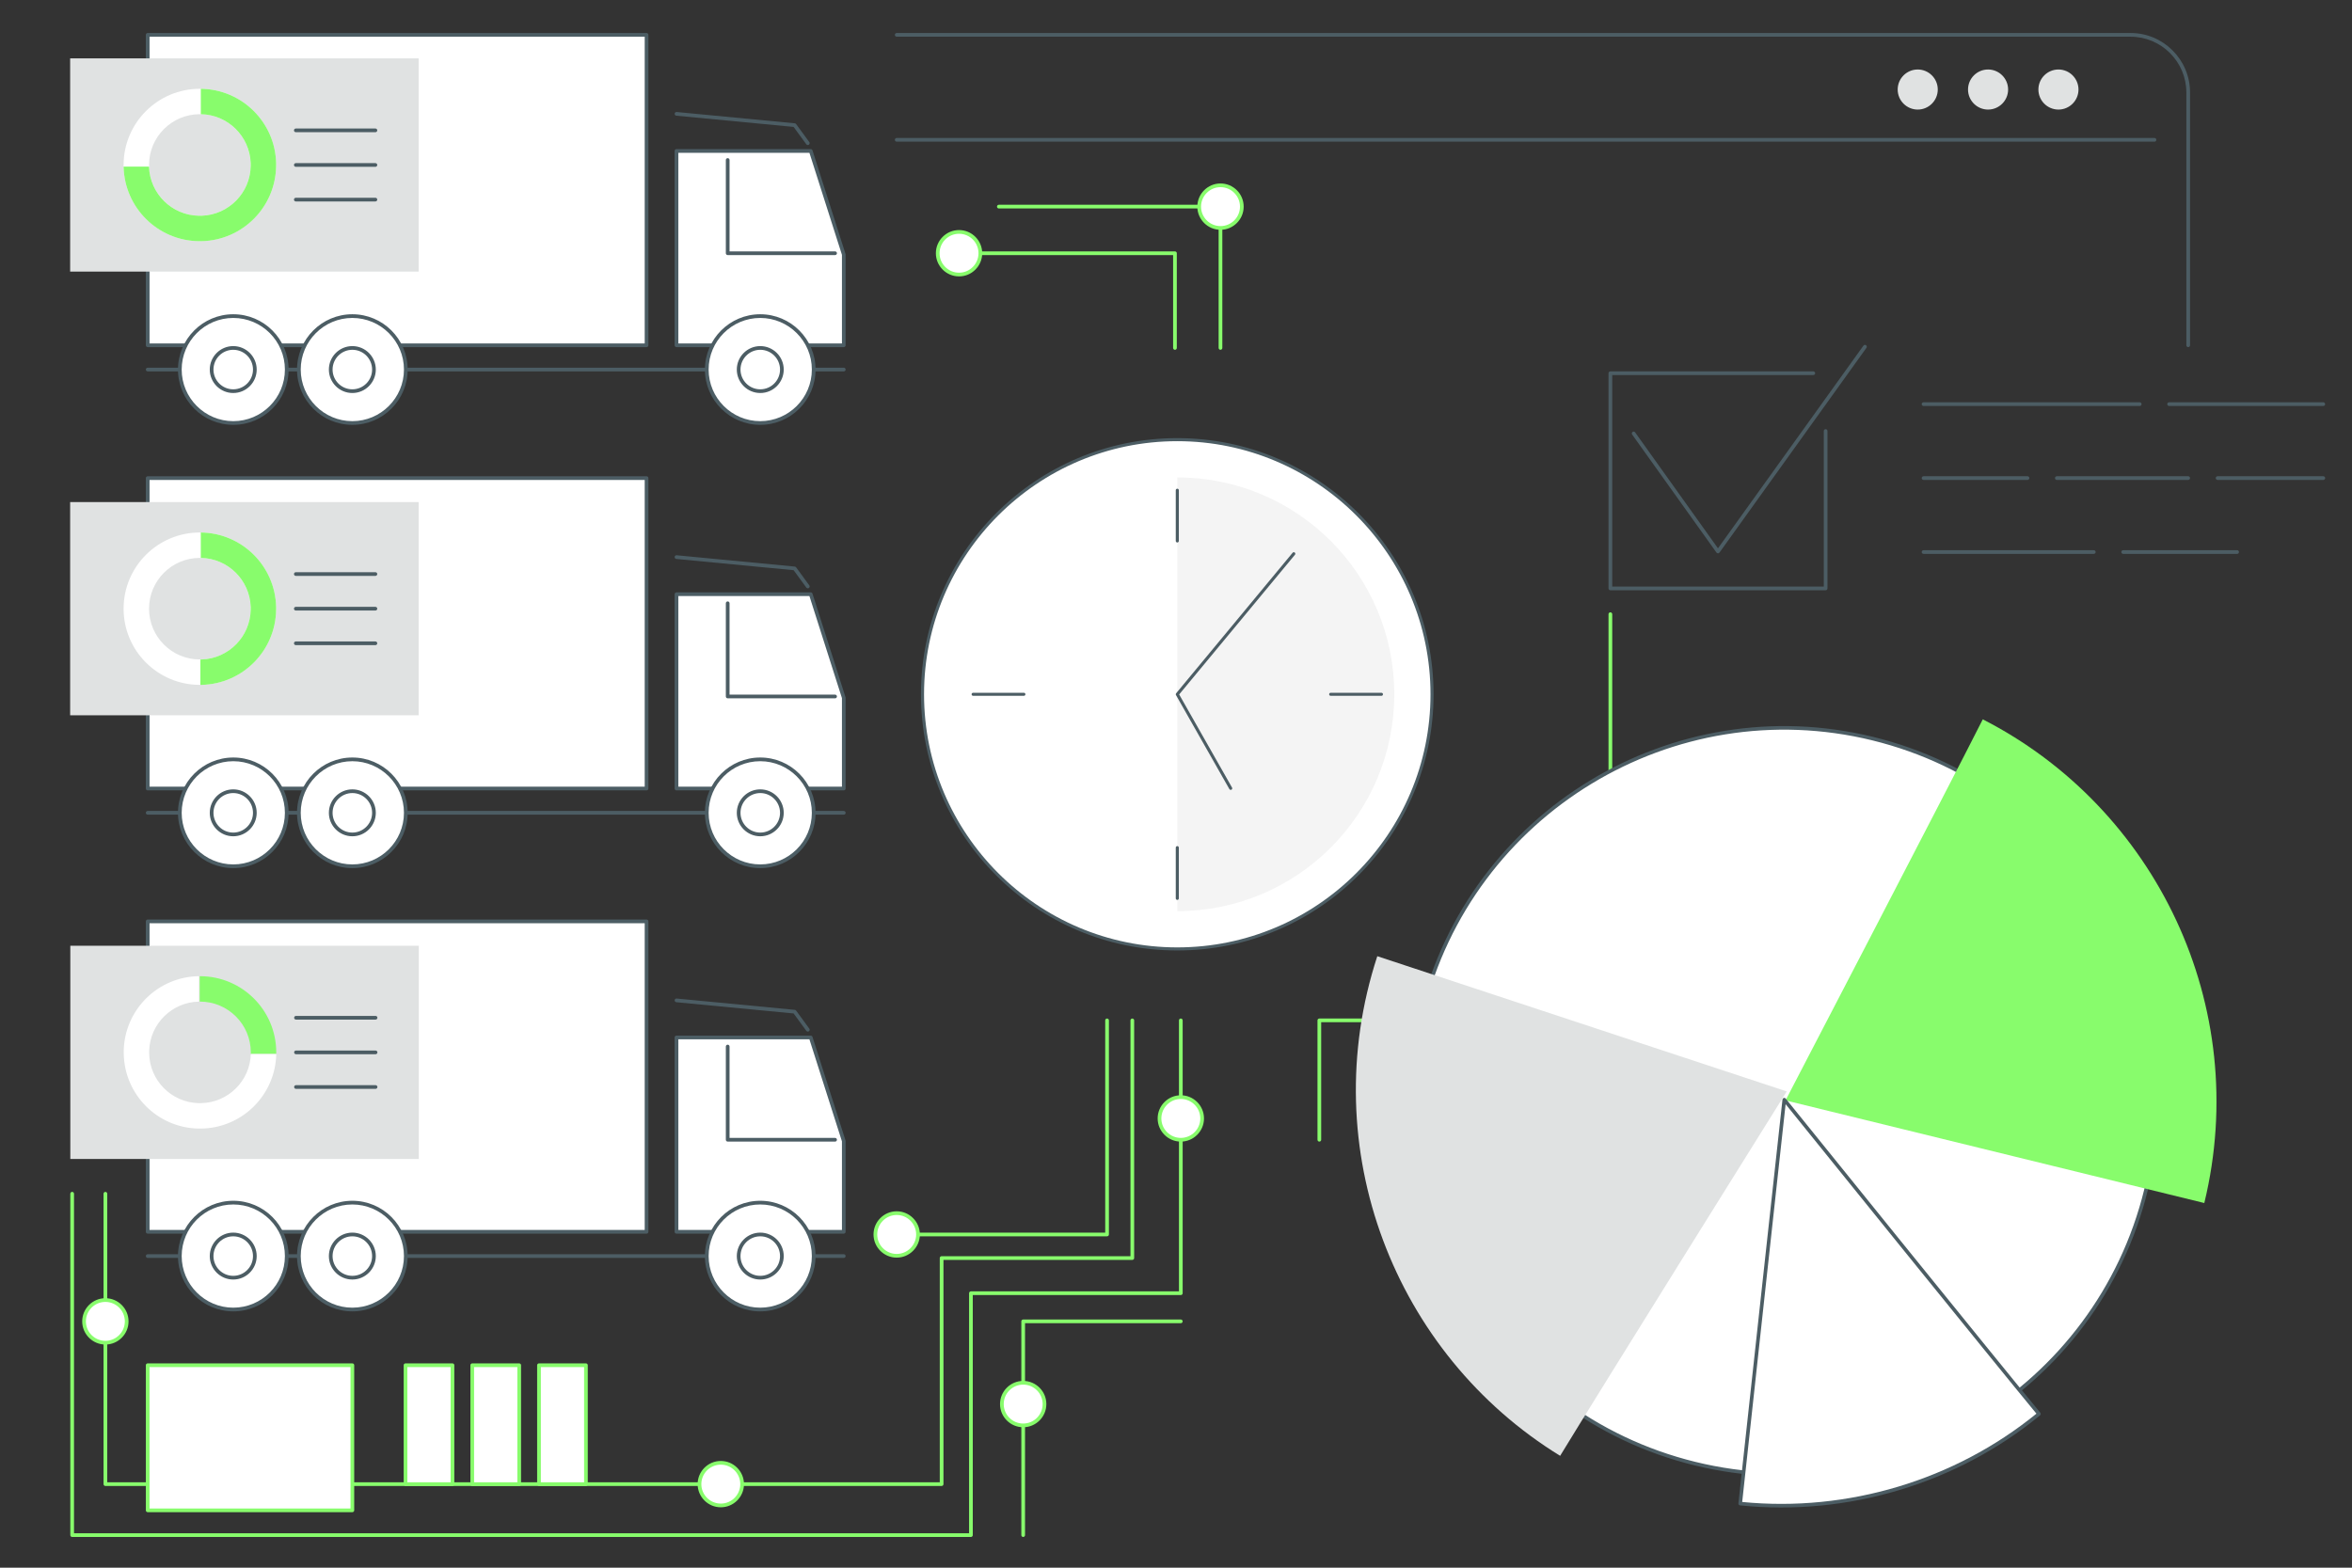 <svg width="570" height="380" viewBox="0 0 570 380" fill="none" xmlns="http://www.w3.org/2000/svg">
<rect x="0" y="0" width="570" height="380" fill="#333333" stroke="none"/>
<g clip-path="url(#clip0_5512_14070)">
<path d="M442.435 143.08H390.269C390.022 143.08 389.82 142.879 389.82 142.632V90.466C389.82 90.219 390.022 90.017 390.269 90.017H439.448C439.695 90.017 439.897 90.219 439.897 90.466C439.897 90.713 439.695 90.914 439.448 90.914H390.717V142.184H441.987V104.481C441.987 104.234 442.188 104.032 442.435 104.032C442.682 104.032 442.883 104.234 442.883 104.481V142.632C442.883 142.879 442.682 143.08 442.435 143.08Z" fill="#4C5D64"/>
<path d="M416.345 134.127C416.201 134.127 416.067 134.055 415.982 133.939L395.545 105.326C395.401 105.124 395.446 104.846 395.648 104.703C395.85 104.559 396.128 104.604 396.271 104.806L416.345 132.907L451.599 83.782C451.743 83.58 452.025 83.535 452.227 83.679C452.429 83.822 452.474 84.105 452.33 84.306L416.708 133.943C416.623 134.06 416.488 134.132 416.345 134.132V134.127Z" fill="#4C5D64"/>
<path d="M563.037 98.408H525.675C525.428 98.408 525.227 98.206 525.227 97.96C525.227 97.713 525.428 97.511 525.675 97.511H563.037C563.284 97.511 563.486 97.713 563.486 97.96C563.486 98.206 563.284 98.408 563.037 98.408Z" fill="#4C5D64"/>
<path d="M518.553 98.408H466.167C465.921 98.408 465.719 98.206 465.719 97.96C465.719 97.713 465.921 97.511 466.167 97.511H518.553C518.8 97.511 519.002 97.713 519.002 97.96C519.002 98.206 518.8 98.408 518.553 98.408Z" fill="#4C5D64"/>
<path d="M563.046 116.333H537.425C537.178 116.333 536.977 116.131 536.977 115.885C536.977 115.638 537.178 115.436 537.425 115.436H563.046C563.293 115.436 563.495 115.638 563.495 115.885C563.495 116.131 563.293 116.333 563.046 116.333Z" fill="#4C5D64"/>
<path d="M530.3 116.333H498.472C498.225 116.333 498.023 116.131 498.023 115.885C498.023 115.638 498.225 115.436 498.472 115.436H530.3C530.547 115.436 530.748 115.638 530.748 115.885C530.748 116.131 530.547 116.333 530.3 116.333Z" fill="#4C5D64"/>
<path d="M491.358 116.333H466.167C465.921 116.333 465.719 116.131 465.719 115.885C465.719 115.638 465.921 115.436 466.167 115.436H491.358C491.605 115.436 491.806 115.638 491.806 115.885C491.806 116.131 491.605 116.333 491.358 116.333Z" fill="#4C5D64"/>
<path d="M542.159 134.258H514.542C514.296 134.258 514.094 134.056 514.094 133.81C514.094 133.563 514.296 133.361 514.542 133.361H542.159C542.406 133.361 542.608 133.563 542.608 133.81C542.608 134.056 542.406 134.258 542.159 134.258Z" fill="#4C5D64"/>
<path d="M507.427 134.258H466.167C465.921 134.258 465.719 134.056 465.719 133.81C465.719 133.563 465.921 133.361 466.167 133.361H507.427C507.673 133.361 507.875 133.563 507.875 133.81C507.875 134.056 507.673 134.258 507.427 134.258Z" fill="#4C5D64"/>
<path d="M156.688 8.448H35.789V83.693H156.688V8.448Z" fill="white"/>
<path d="M156.687 84.141H35.792C35.546 84.141 35.344 83.94 35.344 83.693V8.448C35.344 8.202 35.546 8 35.792 8H156.691C156.938 8 157.14 8.202 157.14 8.448V83.693C157.14 83.94 156.938 84.141 156.691 84.141H156.687ZM36.241 83.245H156.243V8.897H36.241V83.245Z" fill="#4C5D64"/>
<path d="M204.485 90.026H35.792C35.546 90.026 35.344 89.824 35.344 89.578C35.344 89.331 35.546 89.129 35.792 89.129H204.489C204.736 89.129 204.938 89.331 204.938 89.578C204.938 89.824 204.736 90.026 204.489 90.026H204.485Z" fill="#4C5D64"/>
<path d="M204.479 83.693H163.938V36.59H196.474L204.479 61.705V83.693Z" fill="white"/>
<path d="M204.487 84.142H163.941C163.694 84.142 163.492 83.94 163.492 83.694V36.591C163.492 36.344 163.694 36.142 163.941 36.142H196.477C196.675 36.142 196.845 36.268 196.903 36.456L204.909 61.571C204.922 61.615 204.931 61.66 204.931 61.705V83.694C204.931 83.94 204.729 84.142 204.482 84.142H204.487ZM164.394 83.245H204.043V61.773L196.159 37.035H164.398V83.241L164.394 83.245Z" fill="#4C5D64"/>
<path d="M202.38 61.829H176.355C176.108 61.829 175.906 61.628 175.906 61.381V38.782C175.906 38.536 176.108 38.334 176.355 38.334C176.601 38.334 176.803 38.536 176.803 38.782V60.932H202.38C202.626 60.932 202.828 61.134 202.828 61.381C202.828 61.628 202.626 61.829 202.38 61.829Z" fill="#4C5D64"/>
<path d="M195.769 35.159C195.63 35.159 195.496 35.096 195.406 34.975L192.33 30.764L163.906 28.042C163.659 28.019 163.479 27.799 163.502 27.553C163.524 27.306 163.735 27.127 163.991 27.149L192.617 29.889C192.742 29.903 192.859 29.965 192.935 30.073L196.133 34.446C196.281 34.648 196.236 34.926 196.034 35.074C195.953 35.132 195.864 35.159 195.769 35.159Z" fill="#4C5D64"/>
<path d="M196.873 92.525C198.497 85.556 194.164 78.59 187.195 76.966C180.227 75.341 173.261 79.674 171.636 86.643C170.012 93.612 174.345 100.578 181.313 102.202C188.282 103.826 195.248 99.494 196.873 92.525Z" fill="white"/>
<path d="M184.241 102.982C176.85 102.982 170.836 96.968 170.836 89.577C170.836 82.186 176.85 76.172 184.241 76.172C191.632 76.172 197.646 82.186 197.646 89.577C197.646 96.968 191.632 102.982 184.241 102.982ZM184.241 77.069C177.343 77.069 171.733 82.679 171.733 89.577C171.733 96.474 177.343 102.085 184.241 102.085C191.138 102.085 196.749 96.474 196.749 89.577C196.749 82.679 191.138 77.069 184.241 77.069Z" fill="#4C5D64"/>
<path d="M189.365 90.785C190.027 87.969 188.28 85.149 185.464 84.487C182.648 83.826 179.828 85.573 179.167 88.389C178.505 91.205 180.252 94.025 183.068 94.686C185.884 95.348 188.704 93.601 189.365 90.785Z" fill="white"/>
<path d="M184.249 95.265C181.114 95.265 178.562 92.713 178.562 89.579C178.562 86.444 181.114 83.892 184.249 83.892C187.384 83.892 189.936 86.444 189.936 89.579C189.936 92.713 187.384 95.265 184.249 95.265ZM184.249 84.789C181.608 84.789 179.459 86.937 179.459 89.579C179.459 92.22 181.608 94.368 184.249 94.368C186.891 94.368 189.039 92.22 189.039 89.579C189.039 86.937 186.891 84.789 184.249 84.789Z" fill="#4C5D64"/>
<path d="M90.431 101.522C97.022 98.735 100.106 91.133 97.319 84.543C94.532 77.952 86.93 74.868 80.34 77.655C73.749 80.442 70.665 88.043 73.452 94.634C76.239 101.225 83.841 104.308 90.431 101.522Z" fill="white"/>
<path d="M85.389 102.982C77.998 102.982 71.984 96.968 71.984 89.577C71.984 82.186 77.998 76.172 85.389 76.172C92.78 76.172 98.794 82.186 98.794 89.577C98.794 96.968 92.78 102.982 85.389 102.982ZM85.389 77.069C78.492 77.069 72.881 82.679 72.881 89.577C72.881 96.474 78.492 102.085 85.389 102.085C92.287 102.085 97.897 96.474 97.897 89.577C97.897 82.679 92.287 77.069 85.389 77.069Z" fill="#4C5D64"/>
<path d="M89.088 93.283C91.134 91.238 91.134 87.921 89.088 85.875C87.043 83.83 83.726 83.83 81.68 85.875C79.635 87.921 79.635 91.238 81.68 93.283C83.726 95.329 87.043 95.329 89.088 93.283Z" fill="white"/>
<path d="M85.39 95.265C82.255 95.265 79.703 92.713 79.703 89.579C79.703 86.444 82.255 83.892 85.39 83.892C88.525 83.892 91.076 86.444 91.076 89.579C91.076 92.713 88.525 95.265 85.39 95.265ZM85.39 84.789C82.748 84.789 80.6 86.937 80.6 89.579C80.6 92.22 82.748 94.368 85.39 94.368C88.031 94.368 90.179 92.22 90.179 89.579C90.179 86.937 88.031 84.789 85.39 84.789Z" fill="#4C5D64"/>
<path d="M61.106 101.698C67.797 99.164 71.168 91.685 68.634 84.993C66.1 78.301 58.621 74.93 51.929 77.465C45.237 79.999 41.867 87.478 44.401 94.169C46.935 100.861 54.414 104.232 61.106 101.698Z" fill="white"/>
<path d="M56.538 102.982C49.147 102.982 43.133 96.968 43.133 89.577C43.133 82.186 49.147 76.172 56.538 76.172C63.928 76.172 69.942 82.186 69.942 89.577C69.942 96.968 63.928 102.982 56.538 102.982ZM56.538 77.069C49.64 77.069 44.03 82.679 44.03 89.577C44.03 96.474 49.64 102.085 56.538 102.085C63.435 102.085 69.046 96.474 69.046 89.577C69.046 82.679 63.435 77.069 56.538 77.069Z" fill="#4C5D64"/>
<path d="M61.623 90.781C62.285 87.964 60.538 85.145 57.722 84.483C54.905 83.822 52.086 85.569 51.425 88.385C50.763 91.201 52.51 94.02 55.326 94.682C58.142 95.344 60.962 93.597 61.623 90.781Z" fill="white"/>
<path d="M56.523 95.265C53.388 95.265 50.836 92.713 50.836 89.579C50.836 86.444 53.388 83.892 56.523 83.892C59.657 83.892 62.209 86.444 62.209 89.579C62.209 92.713 59.657 95.265 56.523 95.265ZM56.523 84.789C53.881 84.789 51.733 86.937 51.733 89.579C51.733 92.22 53.881 94.368 56.523 94.368C59.164 94.368 61.312 92.22 61.312 89.579C61.312 86.937 59.164 84.789 56.523 84.789Z" fill="#4C5D64"/>
<path d="M101.009 14.598H17.445V65.383H101.009V14.598Z" fill="#E0E2E2"/>
<path d="M101.461 65.831H17V14.149H101.461V65.831ZM17.897 64.934H100.564V15.046H17.897V64.934Z" fill="#E0E2E2"/>
<path d="M66.916 39.989C66.916 29.787 58.642 21.521 48.435 21.521C38.227 21.521 29.953 29.791 29.953 39.989C29.953 50.188 38.227 58.457 48.435 58.457C58.642 58.457 66.916 50.188 66.916 39.989ZM36.12 39.989C36.12 33.191 41.636 27.679 48.435 27.679C55.233 27.679 60.75 33.191 60.75 39.989C60.75 46.788 55.233 52.3 48.435 52.3C41.636 52.3 36.12 46.788 36.12 39.989Z" fill="white"/>
<path d="M66.916 39.59V40.209C66.804 50.179 58.799 58.247 48.847 58.462H48.206C38.236 58.35 30.168 50.344 29.953 40.393H36.115C36.33 46.936 41.645 52.192 48.21 52.295H48.852C55.395 52.085 60.651 46.77 60.754 40.209V39.59C60.543 33.047 55.229 27.791 48.668 27.688V21.521C58.637 21.633 66.705 29.639 66.921 39.59H66.916Z" fill="#88FC6C"/>
<path d="M90.979 32.047H71.691C71.444 32.047 71.242 31.845 71.242 31.598C71.242 31.352 71.444 31.15 71.691 31.15H90.979C91.226 31.15 91.428 31.352 91.428 31.598C91.428 31.845 91.226 32.047 90.979 32.047Z" fill="#4C5D64"/>
<path d="M90.979 40.437H71.691C71.444 40.437 71.242 40.235 71.242 39.989C71.242 39.742 71.444 39.54 71.691 39.54H90.979C91.226 39.54 91.428 39.742 91.428 39.989C91.428 40.235 91.226 40.437 90.979 40.437Z" fill="#4C5D64"/>
<path d="M90.979 48.833H71.691C71.444 48.833 71.242 48.631 71.242 48.385C71.242 48.138 71.444 47.936 71.691 47.936H90.979C91.226 47.936 91.428 48.138 91.428 48.385C91.428 48.631 91.226 48.833 90.979 48.833Z" fill="#4C5D64"/>
<path d="M156.688 115.893H35.789V191.137H156.688V115.893Z" fill="white"/>
<path d="M156.687 191.586H35.792C35.546 191.586 35.344 191.384 35.344 191.137V115.893C35.344 115.646 35.546 115.444 35.792 115.444H156.691C156.938 115.444 157.14 115.646 157.14 115.893V191.137C157.14 191.384 156.938 191.586 156.691 191.586H156.687ZM36.241 190.689H156.243V116.341H36.241V190.689Z" fill="#4C5D64"/>
<path d="M204.485 197.47H35.792C35.546 197.47 35.344 197.269 35.344 197.022C35.344 196.775 35.546 196.573 35.792 196.573H204.489C204.736 196.573 204.938 196.775 204.938 197.022C204.938 197.269 204.736 197.47 204.489 197.47H204.485Z" fill="#4C5D64"/>
<path d="M204.479 191.138H163.938V144.035H196.474L204.479 169.149V191.138Z" fill="white"/>
<path d="M204.487 191.587H163.941C163.694 191.587 163.492 191.385 163.492 191.138V144.035C163.492 143.788 163.694 143.587 163.941 143.587H196.477C196.675 143.587 196.845 143.712 196.903 143.901L204.909 169.015C204.922 169.06 204.931 169.105 204.931 169.15V191.138C204.931 191.385 204.729 191.587 204.482 191.587H204.487ZM164.394 190.69H204.043V169.217L196.159 144.479H164.398V190.685L164.394 190.69Z" fill="#4C5D64"/>
<path d="M202.38 169.274H176.355C176.108 169.274 175.906 169.072 175.906 168.825V146.227C175.906 145.98 176.108 145.778 176.355 145.778C176.601 145.778 176.803 145.98 176.803 146.227V168.377H202.38C202.626 168.377 202.828 168.579 202.828 168.825C202.828 169.072 202.626 169.274 202.38 169.274Z" fill="#4C5D64"/>
<path d="M195.769 142.603C195.63 142.603 195.496 142.54 195.406 142.419L192.33 138.208L163.906 135.486C163.659 135.463 163.479 135.244 163.502 134.997C163.524 134.75 163.735 134.571 163.991 134.593L192.617 137.334C192.742 137.347 192.859 137.41 192.935 137.517L196.133 141.89C196.281 142.092 196.236 142.37 196.034 142.518C195.953 142.576 195.864 142.603 195.769 142.603Z" fill="#4C5D64"/>
<path d="M196.873 199.969C198.497 193 194.164 186.034 187.195 184.41C180.227 182.786 173.261 187.118 171.636 194.087C170.012 201.056 174.345 208.022 181.313 209.646C188.282 211.271 195.248 206.938 196.873 199.969Z" fill="white"/>
<path d="M184.241 210.426C176.85 210.426 170.836 204.412 170.836 197.022C170.836 189.631 176.85 183.617 184.241 183.617C191.632 183.617 197.646 189.631 197.646 197.022C197.646 204.412 191.632 210.426 184.241 210.426ZM184.241 184.514C177.343 184.514 171.733 190.124 171.733 197.022C171.733 203.919 177.343 209.529 184.241 209.529C191.138 209.529 196.749 203.919 196.749 197.022C196.749 190.124 191.138 184.514 184.241 184.514Z" fill="#4C5D64"/>
<path d="M187.956 200.726C190.001 198.68 190.001 195.363 187.956 193.318C185.91 191.272 182.593 191.272 180.548 193.318C178.502 195.363 178.502 198.68 180.548 200.726C182.593 202.771 185.91 202.771 187.956 200.726Z" fill="white"/>
<path d="M184.249 202.71C181.114 202.71 178.562 200.158 178.562 197.023C178.562 193.888 181.114 191.337 184.249 191.337C187.384 191.337 189.936 193.888 189.936 197.023C189.936 200.158 187.384 202.71 184.249 202.71ZM184.249 192.234C181.608 192.234 179.459 194.382 179.459 197.023C179.459 199.665 181.608 201.813 184.249 201.813C186.891 201.813 189.039 199.665 189.039 197.023C189.039 194.382 186.891 192.234 184.249 192.234Z" fill="#4C5D64"/>
<path d="M90.423 208.968C97.014 206.181 100.098 198.579 97.311 191.989C94.524 185.398 86.922 182.314 80.332 185.101C73.741 187.888 70.657 195.49 73.444 202.08C76.231 208.671 83.833 211.755 90.423 208.968Z" fill="white"/>
<path d="M85.389 210.426C77.998 210.426 71.984 204.412 71.984 197.022C71.984 189.631 77.998 183.617 85.389 183.617C92.78 183.617 98.794 189.631 98.794 197.022C98.794 204.412 92.78 210.426 85.389 210.426ZM85.389 184.514C78.492 184.514 72.881 190.124 72.881 197.022C72.881 203.919 78.492 209.529 85.389 209.529C92.287 209.529 97.897 203.919 97.897 197.022C97.897 190.124 92.287 184.514 85.389 184.514Z" fill="#4C5D64"/>
<path d="M90.481 198.231C91.149 195.416 89.409 192.592 86.594 191.924C83.779 191.257 80.956 192.997 80.288 195.812C79.62 198.626 81.36 201.45 84.175 202.118C86.99 202.786 89.813 201.045 90.481 198.231Z" fill="white"/>
<path d="M85.39 202.71C82.255 202.71 79.703 200.158 79.703 197.023C79.703 193.888 82.255 191.337 85.39 191.337C88.525 191.337 91.076 193.888 91.076 197.023C91.076 200.158 88.525 202.71 85.39 202.71ZM85.39 192.234C82.748 192.234 80.6 194.382 80.6 197.023C80.6 199.665 82.748 201.813 85.39 201.813C88.031 201.813 90.179 199.665 90.179 197.023C90.179 194.382 88.031 192.234 85.39 192.234Z" fill="#4C5D64"/>
<path d="M61.098 209.145C67.79 206.611 71.16 199.131 68.626 192.44C66.092 185.748 58.613 182.377 51.921 184.911C45.23 187.445 41.859 194.924 44.393 201.616C46.927 208.308 54.406 211.679 61.098 209.145Z" fill="white"/>
<path d="M56.538 210.426C49.147 210.426 43.133 204.412 43.133 197.022C43.133 189.631 49.147 183.617 56.538 183.617C63.928 183.617 69.942 189.631 69.942 197.022C69.942 204.412 63.928 210.426 56.538 210.426ZM56.538 184.514C49.64 184.514 44.03 190.124 44.03 197.022C44.03 203.919 49.64 209.529 56.538 209.529C63.435 209.529 69.046 203.919 69.046 197.022C69.046 190.124 63.435 184.514 56.538 184.514Z" fill="#4C5D64"/>
<path d="M60.229 200.726C62.275 198.68 62.275 195.363 60.229 193.318C58.183 191.272 54.867 191.272 52.821 193.318C50.776 195.363 50.776 198.68 52.821 200.726C54.867 202.771 58.183 202.771 60.229 200.726Z" fill="white"/>
<path d="M56.523 202.71C53.388 202.71 50.836 200.158 50.836 197.023C50.836 193.888 53.388 191.337 56.523 191.337C59.657 191.337 62.209 193.888 62.209 197.023C62.209 200.158 59.657 202.71 56.523 202.71ZM56.523 192.234C53.881 192.234 51.733 194.382 51.733 197.023C51.733 199.665 53.881 201.813 56.523 201.813C59.164 201.813 61.312 199.665 61.312 197.023C61.312 194.382 59.164 192.234 56.523 192.234Z" fill="#4C5D64"/>
<path d="M101.009 122.148H17.445V172.933H101.009V122.148Z" fill="#E0E2E2"/>
<path d="M101.461 173.382H17V121.7H101.461V173.382ZM17.897 172.485H100.564V122.597H17.897V172.485Z" fill="#E0E2E2"/>
<path d="M66.916 147.542C66.916 137.339 58.642 129.073 48.435 129.073C38.227 129.073 29.953 137.343 29.953 147.542C29.953 157.74 38.227 166.01 48.435 166.01C58.642 166.01 66.916 157.74 66.916 147.542ZM36.12 147.542C36.12 140.743 41.636 135.231 48.435 135.231C55.233 135.231 60.75 140.743 60.75 147.542C60.75 154.34 55.233 159.852 48.435 159.852C41.636 159.852 36.12 154.34 36.12 147.542Z" fill="white"/>
<path d="M48.661 129.069V135.236C55.222 135.339 60.537 140.595 60.756 147.138V147.757C60.644 154.318 55.393 159.633 48.849 159.852H48.562V166.014H48.849C58.801 165.799 66.806 157.731 66.918 147.762V147.143C66.703 137.191 58.635 129.186 48.666 129.074L48.661 129.069Z" fill="#88FC6C"/>
<path d="M90.979 139.595H71.691C71.444 139.595 71.242 139.393 71.242 139.146C71.242 138.9 71.444 138.698 71.691 138.698H90.979C91.226 138.698 91.428 138.9 91.428 139.146C91.428 139.393 91.226 139.595 90.979 139.595Z" fill="#4C5D64"/>
<path d="M90.979 147.991H71.691C71.444 147.991 71.242 147.789 71.242 147.543C71.242 147.296 71.444 147.094 71.691 147.094H90.979C91.226 147.094 91.428 147.296 91.428 147.543C91.428 147.789 91.226 147.991 90.979 147.991Z" fill="#4C5D64"/>
<path d="M90.979 156.381H71.691C71.444 156.381 71.242 156.18 71.242 155.933C71.242 155.686 71.444 155.484 71.691 155.484H90.979C91.226 155.484 91.428 155.686 91.428 155.933C91.428 156.18 91.226 156.381 90.979 156.381Z" fill="#4C5D64"/>
<path d="M156.688 223.337H35.789V298.581H156.688V223.337Z" fill="white"/>
<path d="M156.687 299.03H35.792C35.546 299.03 35.344 298.828 35.344 298.582V223.337C35.344 223.09 35.546 222.889 35.792 222.889H156.691C156.938 222.889 157.14 223.09 157.14 223.337V298.582C157.14 298.828 156.938 299.03 156.691 299.03H156.687ZM36.241 298.133H156.243V223.786H36.241V298.133Z" fill="#4C5D64"/>
<path d="M204.485 304.915H35.792C35.546 304.915 35.344 304.713 35.344 304.466C35.344 304.22 35.546 304.018 35.792 304.018H204.489C204.736 304.018 204.938 304.22 204.938 304.466C204.938 304.713 204.736 304.915 204.489 304.915H204.485Z" fill="#4C5D64"/>
<path d="M204.479 298.582H163.938V251.479H196.474L204.479 276.594V298.582Z" fill="white"/>
<path d="M204.487 299.031H163.941C163.694 299.031 163.492 298.829 163.492 298.582V251.479C163.492 251.233 163.694 251.031 163.941 251.031H196.477C196.675 251.031 196.845 251.157 196.903 251.345L204.909 276.459C204.922 276.504 204.931 276.549 204.931 276.594V298.582C204.931 298.829 204.729 299.031 204.482 299.031H204.487ZM164.394 298.134H204.043V276.661L196.159 251.923H164.398V298.129L164.394 298.134Z" fill="#4C5D64"/>
<path d="M202.38 276.72H176.355C176.108 276.72 175.906 276.518 175.906 276.272V253.673C175.906 253.427 176.108 253.225 176.355 253.225C176.601 253.225 176.803 253.427 176.803 253.673V275.823H202.38C202.626 275.823 202.828 276.025 202.828 276.272C202.828 276.518 202.626 276.72 202.38 276.72Z" fill="#4C5D64"/>
<path d="M195.769 250.05C195.63 250.05 195.496 249.987 195.406 249.866L192.33 245.655L163.906 242.932C163.659 242.91 163.479 242.69 163.502 242.444C163.524 242.197 163.735 242.018 163.991 242.04L192.617 244.78C192.742 244.794 192.859 244.856 192.935 244.964L196.133 249.337C196.281 249.538 196.236 249.816 196.034 249.964C195.953 250.023 195.864 250.05 195.769 250.05Z" fill="#4C5D64"/>
<path d="M196.965 306.885C198.311 299.857 193.705 293.068 186.677 291.723C179.649 290.377 172.861 294.983 171.515 302.011C170.169 309.039 174.775 315.827 181.803 317.173C188.831 318.519 195.619 313.912 196.965 306.885Z" fill="white"/>
<path d="M184.241 317.871C176.85 317.871 170.836 311.857 170.836 304.466C170.836 297.075 176.85 291.061 184.241 291.061C191.632 291.061 197.646 297.075 197.646 304.466C197.646 311.857 191.632 317.871 184.241 317.871ZM184.241 291.958C177.343 291.958 171.733 297.568 171.733 304.466C171.733 311.363 177.343 316.974 184.241 316.974C191.138 316.974 196.749 311.363 196.749 304.466C196.749 297.568 191.138 291.958 184.241 291.958Z" fill="#4C5D64"/>
<path d="M189.358 305.692C190.019 302.875 188.272 300.056 185.456 299.395C182.64 298.733 179.82 300.48 179.159 303.296C178.497 306.112 180.244 308.932 183.06 309.593C185.877 310.255 188.696 308.508 189.358 305.692Z" fill="white"/>
<path d="M184.249 310.154C181.114 310.154 178.562 307.602 178.562 304.468C178.562 301.333 181.114 298.781 184.249 298.781C187.384 298.781 189.936 301.333 189.936 304.468C189.936 307.602 187.384 310.154 184.249 310.154ZM184.249 299.678C181.608 299.678 179.459 301.826 179.459 304.468C179.459 307.109 181.608 309.257 184.249 309.257C186.891 309.257 189.039 307.109 189.039 304.468C189.039 301.826 186.891 299.678 184.249 299.678Z" fill="#4C5D64"/>
<path d="M97.383 309.366C100.097 302.746 96.93 295.178 90.309 292.464C83.688 289.75 76.121 292.917 73.406 299.538C70.692 306.159 73.859 313.726 80.48 316.44C87.101 319.154 94.669 315.987 97.383 309.366Z" fill="white"/>
<path d="M85.389 317.871C77.998 317.871 71.984 311.857 71.984 304.466C71.984 297.075 77.998 291.061 85.389 291.061C92.78 291.061 98.794 297.075 98.794 304.466C98.794 311.857 92.78 317.871 85.389 317.871ZM85.389 291.958C78.492 291.958 72.881 297.568 72.881 304.466C72.881 311.363 78.492 316.974 85.389 316.974C92.287 316.974 97.897 311.363 97.897 304.466C97.897 297.568 92.287 291.958 85.389 291.958Z" fill="#4C5D64"/>
<path d="M89.088 308.172C91.134 306.126 91.134 302.81 89.088 300.764C87.043 298.718 83.726 298.718 81.68 300.764C79.635 302.81 79.635 306.126 81.68 308.172C83.726 310.218 87.043 310.218 89.088 308.172Z" fill="white"/>
<path d="M85.39 310.154C82.255 310.154 79.703 307.602 79.703 304.468C79.703 301.333 82.255 298.781 85.39 298.781C88.525 298.781 91.076 301.333 91.076 304.468C91.076 307.602 88.525 310.154 85.39 310.154ZM85.39 299.678C82.748 299.678 80.6 301.826 80.6 304.468C80.6 307.109 82.748 309.257 85.39 309.257C88.031 309.257 90.179 307.109 90.179 304.468C90.179 301.826 88.031 299.678 85.39 299.678Z" fill="#4C5D64"/>
<path d="M68.406 309.638C71.255 303.074 68.245 295.443 61.681 292.593C55.118 289.744 47.486 292.754 44.637 299.318C41.787 305.881 44.797 313.512 51.361 316.362C57.925 319.212 65.556 316.202 68.406 309.638Z" fill="white"/>
<path d="M56.538 317.871C49.147 317.871 43.133 311.857 43.133 304.466C43.133 297.075 49.147 291.061 56.538 291.061C63.928 291.061 69.942 297.075 69.942 304.466C69.942 311.857 63.928 317.871 56.538 317.871ZM56.538 291.958C49.64 291.958 44.03 297.568 44.03 304.466C44.03 311.363 49.64 316.974 56.538 316.974C63.435 316.974 69.046 311.363 69.046 304.466C69.046 297.568 63.435 291.958 56.538 291.958Z" fill="#4C5D64"/>
<path d="M61.623 305.688C62.285 302.871 60.538 300.052 57.722 299.39C54.905 298.729 52.086 300.475 51.425 303.292C50.763 306.108 52.51 308.927 55.326 309.589C58.142 310.251 60.962 308.504 61.623 305.688Z" fill="white"/>
<path d="M56.523 310.154C53.388 310.154 50.836 307.602 50.836 304.468C50.836 301.333 53.388 298.781 56.523 298.781C59.657 298.781 62.209 301.333 62.209 304.468C62.209 307.602 59.657 310.154 56.523 310.154ZM56.523 299.678C53.881 299.678 51.733 301.826 51.733 304.468C51.733 307.109 53.881 309.257 56.523 309.257C59.164 309.257 61.312 307.109 61.312 304.468C61.312 301.826 59.164 299.678 56.523 299.678Z" fill="#4C5D64"/>
<path d="M101.056 229.702H17.492V280.487H101.056V229.702Z" fill="#E0E2E2"/>
<path d="M101.5 280.93H17.039V229.248H101.5V280.93ZM17.936 280.033H100.603V230.145H17.936V280.033Z" fill="#E0E2E2"/>
<path d="M48.466 236.622C48.443 236.622 48.421 236.622 48.398 236.622V242.784C48.421 242.784 48.443 242.784 48.466 242.784C55.269 242.784 60.781 248.296 60.781 255.094C60.781 255.22 60.776 255.35 60.772 255.476H66.938C66.938 255.35 66.947 255.224 66.947 255.094C66.947 244.892 58.673 236.626 48.466 236.626V236.622Z" fill="#88FC6C"/>
<path d="M29.989 254.691V255.31C30.101 265.279 38.106 273.347 48.058 273.562H48.699C58.669 273.45 66.737 265.445 66.952 255.493H60.79C60.575 262.037 55.26 267.293 48.695 267.396H48.053C41.51 267.185 36.254 261.871 36.151 255.31V254.691C36.362 248.148 41.676 242.891 48.237 242.788V236.622C38.268 236.734 30.2 244.739 29.984 254.691H29.989Z" fill="white"/>
<path d="M91.019 247.147H71.73C71.483 247.147 71.281 246.946 71.281 246.699C71.281 246.452 71.483 246.25 71.73 246.25H91.019C91.265 246.25 91.467 246.452 91.467 246.699C91.467 246.946 91.265 247.147 91.019 247.147Z" fill="#4C5D64"/>
<path d="M91.019 255.54H71.73C71.483 255.54 71.281 255.338 71.281 255.091C71.281 254.844 71.483 254.643 71.73 254.643H91.019C91.265 254.643 91.467 254.844 91.467 255.091C91.467 255.338 91.265 255.54 91.019 255.54Z" fill="#4C5D64"/>
<path d="M91.019 263.934H71.73C71.483 263.934 71.281 263.732 71.281 263.485C71.281 263.239 71.483 263.037 71.73 263.037H91.019C91.265 263.037 91.467 263.239 91.467 263.485C91.467 263.732 91.265 263.934 91.019 263.934Z" fill="#4C5D64"/>
<path d="M228.197 360.194H25.542C25.296 360.194 25.094 359.992 25.094 359.746V289.358C25.094 289.112 25.296 288.91 25.542 288.91C25.789 288.91 25.991 289.112 25.991 289.358V359.297H227.749V304.947C227.749 304.7 227.951 304.499 228.197 304.499H273.964V247.336C273.964 247.09 274.166 246.888 274.412 246.888C274.659 246.888 274.861 247.09 274.861 247.336V304.947C274.861 305.194 274.659 305.396 274.412 305.396H228.646V359.746C228.646 359.992 228.444 360.194 228.197 360.194Z" fill="#88FC6C"/>
<path d="M235.301 372.554H17.488C17.241 372.554 17.039 372.352 17.039 372.106V289.354C17.039 289.107 17.241 288.905 17.488 288.905C17.734 288.905 17.936 289.107 17.936 289.354V371.657H234.853V313.468C234.853 313.221 235.054 313.02 235.301 313.02H285.718V247.336C285.718 247.09 285.92 246.888 286.167 246.888C286.413 246.888 286.615 247.09 286.615 247.336V313.468C286.615 313.715 286.413 313.916 286.167 313.916H235.75V372.106C235.75 372.352 235.548 372.554 235.301 372.554Z" fill="#88FC6C"/>
<path d="M268.293 299.678H217.316C217.069 299.678 216.867 299.476 216.867 299.229C216.867 298.982 217.069 298.781 217.316 298.781H267.845V247.336C267.845 247.09 268.047 246.888 268.293 246.888C268.54 246.888 268.742 247.09 268.742 247.336V299.229C268.742 299.476 268.54 299.678 268.293 299.678Z" fill="#88FC6C"/>
<path d="M109.651 330.922H98.273V359.75H109.651V330.922Z" fill="white"/>
<path d="M109.654 360.198H98.277C98.03 360.198 97.828 359.997 97.828 359.75V330.922C97.828 330.675 98.03 330.474 98.277 330.474H109.654C109.901 330.474 110.103 330.675 110.103 330.922V359.75C110.103 359.997 109.901 360.198 109.654 360.198ZM98.725 359.301H109.206V331.371H98.725V359.301Z" fill="#88FC6C"/>
<path d="M125.823 330.922H114.445V359.75H125.823V330.922Z" fill="white"/>
<path d="M125.826 360.198H114.448C114.202 360.198 114 359.997 114 359.75V330.922C114 330.675 114.202 330.474 114.448 330.474H125.826C126.073 330.474 126.275 330.675 126.275 330.922V359.75C126.275 359.997 126.073 360.198 125.826 360.198ZM114.897 359.301H125.378V331.371H114.897V359.301Z" fill="#88FC6C"/>
<path d="M142.003 330.922H130.625V359.75H142.003V330.922Z" fill="white"/>
<path d="M141.998 360.198H130.62C130.374 360.198 130.172 359.997 130.172 359.75V330.922C130.172 330.675 130.374 330.474 130.62 330.474H141.998C142.245 330.474 142.447 330.675 142.447 330.922V359.75C142.447 359.997 142.245 360.198 141.998 360.198ZM131.073 359.301H141.554V331.371H131.073V359.301Z" fill="#88FC6C"/>
<path d="M85.39 330.922H35.789V366.095H85.39V330.922Z" fill="white"/>
<path d="M85.389 366.544H35.792C35.546 366.544 35.344 366.342 35.344 366.096V330.922C35.344 330.675 35.546 330.474 35.792 330.474H85.393C85.64 330.474 85.842 330.675 85.842 330.922V366.096C85.842 366.342 85.64 366.544 85.393 366.544H85.389ZM36.241 365.647H84.945V331.371H36.241V365.647Z" fill="#88FC6C"/>
<path d="M247.964 372.552C247.717 372.552 247.516 372.35 247.516 372.103V320.291C247.516 320.045 247.717 319.843 247.964 319.843H286.165C286.412 319.843 286.613 320.045 286.613 320.291C286.613 320.538 286.412 320.74 286.165 320.74H248.413V372.103C248.413 372.35 248.211 372.552 247.964 372.552Z" fill="#88FC6C"/>
<path d="M174.682 364.912C177.535 364.912 179.848 362.599 179.848 359.745C179.848 356.892 177.535 354.579 174.682 354.579C171.829 354.579 169.516 356.892 169.516 359.745C169.516 362.599 171.829 364.912 174.682 364.912Z" fill="white"/>
<path d="M174.685 365.36C171.591 365.36 169.07 362.84 169.07 359.745C169.07 356.651 171.591 354.131 174.685 354.131C177.78 354.131 180.3 356.651 180.3 359.745C180.3 362.84 177.78 365.36 174.685 365.36ZM174.685 355.028C172.084 355.028 169.967 357.144 169.967 359.745C169.967 362.347 172.084 364.463 174.685 364.463C177.286 364.463 179.403 362.347 179.403 359.745C179.403 357.144 177.286 355.028 174.685 355.028Z" fill="#88FC6C"/>
<path d="M247.963 345.51C250.817 345.51 253.13 343.197 253.13 340.343C253.13 337.49 250.817 335.177 247.963 335.177C245.11 335.177 242.797 337.49 242.797 340.343C242.797 343.197 245.11 345.51 247.963 345.51Z" fill="white"/>
<path d="M247.966 345.959C244.872 345.959 242.352 343.438 242.352 340.344C242.352 337.249 244.872 334.729 247.966 334.729C251.061 334.729 253.581 337.249 253.581 340.344C253.581 343.438 251.061 345.959 247.966 345.959ZM247.966 335.626C245.365 335.626 243.249 337.742 243.249 340.344C243.249 342.945 245.365 345.062 247.966 345.062C250.568 345.062 252.684 342.945 252.684 340.344C252.684 337.742 250.568 335.626 247.966 335.626Z" fill="#88FC6C"/>
<path d="M286.166 276.27C289.02 276.27 291.333 273.957 291.333 271.104C291.333 268.251 289.02 265.938 286.166 265.938C283.313 265.938 281 268.251 281 271.104C281 273.957 283.313 276.27 286.166 276.27Z" fill="white"/>
<path d="M286.17 276.719C283.075 276.719 280.555 274.199 280.555 271.104C280.555 268.01 283.075 265.489 286.17 265.489C289.264 265.489 291.784 268.01 291.784 271.104C291.784 274.199 289.264 276.719 286.17 276.719ZM286.17 266.386C283.568 266.386 281.452 268.503 281.452 271.104C281.452 273.705 283.568 275.822 286.17 275.822C288.771 275.822 290.887 273.705 290.887 271.104C290.887 268.503 288.771 266.386 286.17 266.386Z" fill="#88FC6C"/>
<path d="M217.315 304.394C220.168 304.394 222.481 302.081 222.481 299.228C222.481 296.374 220.168 294.061 217.315 294.061C214.462 294.061 212.148 296.374 212.148 299.228C212.148 302.081 214.462 304.394 217.315 304.394Z" fill="white"/>
<path d="M217.31 304.843C214.216 304.843 211.695 302.323 211.695 299.228C211.695 296.134 214.216 293.613 217.31 293.613C220.405 293.613 222.925 296.134 222.925 299.228C222.925 302.323 220.405 304.843 217.31 304.843ZM217.31 294.51C214.709 294.51 212.592 296.627 212.592 299.228C212.592 301.829 214.709 303.946 217.31 303.946C219.911 303.946 222.028 301.829 222.028 299.228C222.028 296.627 219.911 294.51 217.31 294.51Z" fill="#88FC6C"/>
<path d="M25.541 325.46C28.395 325.46 30.708 323.147 30.708 320.294C30.708 317.44 28.395 315.127 25.541 315.127C22.688 315.127 20.375 317.44 20.375 320.294C20.375 323.147 22.688 325.46 25.541 325.46Z" fill="white"/>
<path d="M25.537 325.909C22.442 325.909 19.922 323.388 19.922 320.294C19.922 317.2 22.442 314.679 25.537 314.679C28.631 314.679 31.152 317.2 31.152 320.294C31.152 323.388 28.631 325.909 25.537 325.909ZM25.537 315.576C22.936 315.576 20.819 317.693 20.819 320.294C20.819 322.895 22.936 325.012 25.537 325.012C28.138 325.012 30.255 322.895 30.255 320.294C30.255 317.693 28.138 315.576 25.537 315.576Z" fill="#88FC6C"/>
<path d="M319.738 276.719C319.491 276.719 319.289 276.517 319.289 276.27V247.335C319.289 247.088 319.491 246.886 319.738 246.886H389.82V148.873C389.82 148.626 390.022 148.424 390.269 148.424C390.515 148.424 390.717 148.626 390.717 148.873V247.335C390.717 247.581 390.515 247.783 390.269 247.783H320.186V276.27C320.186 276.517 319.984 276.719 319.738 276.719Z" fill="#88FC6C"/>
<path d="M530.304 84.141C530.057 84.141 529.855 83.94 529.855 83.693V22.418C529.855 14.96 523.788 8.897 516.334 8.897H217.316C217.069 8.897 216.867 8.695 216.867 8.448C216.867 8.202 217.069 8 217.316 8H516.334C524.285 8 530.752 14.467 530.752 22.418V83.693C530.752 83.94 530.551 84.141 530.304 84.141Z" fill="#4C5D64"/>
<path d="M522.128 34.34H217.316C217.069 34.34 216.867 34.139 216.867 33.892C216.867 33.645 217.069 33.443 217.316 33.443H522.133C522.379 33.443 522.581 33.645 522.581 33.892C522.581 34.139 522.379 34.34 522.133 34.34H522.128Z" fill="#4C5D64"/>
<path d="M466.447 25.776C468.696 24.844 469.765 22.265 468.833 20.016C467.901 17.767 465.322 16.698 463.073 17.63C460.824 18.562 459.755 21.141 460.687 23.39C461.619 25.639 464.198 26.708 466.447 25.776Z" fill="#E0E2E2"/>
<path d="M464.755 26.558C462.078 26.558 459.898 24.379 459.898 21.701C459.898 19.024 462.078 16.845 464.755 16.845C467.433 16.845 469.612 19.024 469.612 21.701C469.612 24.379 467.433 26.558 464.755 26.558ZM464.755 17.746C462.571 17.746 460.795 19.522 460.795 21.706C460.795 23.89 462.571 25.666 464.755 25.666C466.939 25.666 468.715 23.89 468.715 21.706C468.715 19.522 466.939 17.746 464.755 17.746Z" fill="#E0E2E2"/>
<path d="M483.494 25.774C485.743 24.842 486.811 22.263 485.88 20.014C484.948 17.765 482.369 16.696 480.12 17.628C477.87 18.56 476.802 21.139 477.734 23.388C478.666 25.637 481.245 26.706 483.494 25.774Z" fill="#E0E2E2"/>
<path d="M481.802 26.558C479.125 26.558 476.945 24.379 476.945 21.701C476.945 19.024 479.125 16.845 481.802 16.845C484.48 16.845 486.659 19.024 486.659 21.701C486.659 24.379 484.48 26.558 481.802 26.558ZM481.802 17.746C479.618 17.746 477.842 19.522 477.842 21.706C477.842 23.89 479.618 25.666 481.802 25.666C483.986 25.666 485.762 23.89 485.762 21.706C485.762 19.522 483.986 17.746 481.802 17.746Z" fill="#E0E2E2"/>
<path d="M503.125 22.709C503.684 20.339 502.217 17.965 499.847 17.405C497.478 16.846 495.103 18.314 494.544 20.683C493.985 23.053 495.452 25.427 497.822 25.986C500.191 26.546 502.566 25.078 503.125 22.709Z" fill="#E0E2E2"/>
<path d="M498.857 26.558C496.18 26.558 494 24.379 494 21.701C494 19.024 496.18 16.845 498.857 16.845C501.534 16.845 503.714 19.024 503.714 21.701C503.714 24.379 501.534 26.558 498.857 26.558ZM498.857 17.746C496.673 17.746 494.897 19.522 494.897 21.706C494.897 23.89 496.673 25.666 498.857 25.666C501.041 25.666 502.817 23.89 502.817 21.706C502.817 19.522 501.041 17.746 498.857 17.746Z" fill="#E0E2E2"/>
<path d="M295.779 84.786C295.532 84.786 295.331 84.584 295.331 84.338V50.532H242.066C241.819 50.532 241.617 50.33 241.617 50.084C241.617 49.837 241.819 49.635 242.066 49.635H295.779C296.026 49.635 296.228 49.837 296.228 50.084V84.338C296.228 84.584 296.026 84.786 295.779 84.786Z" fill="#88FC6C"/>
<path d="M295.784 55.252C298.637 55.252 300.95 52.939 300.95 50.086C300.95 47.233 298.637 44.919 295.784 44.919C292.93 44.919 290.617 47.233 290.617 50.086C290.617 52.939 292.93 55.252 295.784 55.252Z" fill="white"/>
<path d="M295.787 55.701C292.692 55.701 290.172 53.181 290.172 50.086C290.172 46.992 292.692 44.471 295.787 44.471C298.881 44.471 301.402 46.992 301.402 50.086C301.402 53.181 298.881 55.701 295.787 55.701ZM295.787 45.368C293.186 45.368 291.069 47.485 291.069 50.086C291.069 52.687 293.186 54.804 295.787 54.804C298.388 54.804 300.505 52.687 300.505 50.086C300.505 47.485 298.388 45.368 295.787 45.368Z" fill="#88FC6C"/>
<path d="M284.748 84.788C284.502 84.788 284.3 84.586 284.3 84.34V61.831H232.425C232.178 61.831 231.977 61.629 231.977 61.382C231.977 61.136 232.178 60.934 232.425 60.934H284.748C284.995 60.934 285.197 61.136 285.197 61.382V84.34C285.197 84.586 284.995 84.788 284.748 84.788Z" fill="#88FC6C"/>
<path d="M237.388 62.893C238.216 60.163 236.674 57.278 233.944 56.449C231.214 55.621 228.329 57.163 227.5 59.893C226.672 62.623 228.213 65.508 230.944 66.337C233.674 67.165 236.559 65.624 237.388 62.893Z" fill="white"/>
<path d="M232.42 66.996C229.325 66.996 226.805 64.475 226.805 61.381C226.805 58.286 229.325 55.766 232.42 55.766C235.514 55.766 238.034 58.286 238.034 61.381C238.034 64.475 235.514 66.996 232.42 66.996ZM232.42 56.663C229.818 56.663 227.702 58.78 227.702 61.381C227.702 63.982 229.818 66.099 232.42 66.099C235.021 66.099 237.137 63.982 237.137 61.381C237.137 58.78 235.021 56.663 232.42 56.663Z" fill="#88FC6C"/>
<path d="M344.538 245.397C332.644 293.926 362.296 342.897 410.769 354.777C459.242 366.658 508.179 336.949 520.073 288.42C531.967 239.891 502.314 190.92 453.842 179.039C405.369 167.159 356.432 196.868 344.538 245.397Z" fill="white"/>
<path d="M344.121 245.292C356.053 196.609 405.322 166.697 453.95 178.615C502.579 190.534 532.433 239.839 520.501 288.522C508.569 337.205 459.299 367.117 410.671 355.199C362.042 343.28 332.188 293.975 344.121 245.292ZM519.652 288.314C531.47 240.095 501.903 191.264 453.739 179.459C405.576 167.655 356.779 197.28 344.961 245.498C333.143 293.717 362.71 342.548 410.874 354.353C459.037 366.157 507.833 336.532 519.652 288.314Z" fill="#4C5D64"/>
<path d="M480.519 174.365C522.43 195.78 545.769 243.855 534.208 291.608L432.718 266.733C432.718 266.733 472.734 189.807 480.519 174.365Z" fill="#88FC6C"/>
<path d="M378.094 352.883C337.995 328.239 318.504 278.478 333.784 231.78L433.006 264.555C433.006 264.555 387.069 338.1 378.094 352.883Z" fill="#E0E2E2"/>
<path d="M494.13 342.725C473.616 359.58 447.39 367.107 421.73 364.464C424.321 340.462 432.41 266.562 432.41 266.562C432.41 266.562 483.731 330.171 494.129 342.729L494.13 342.725Z" fill="white"/>
<path d="M431.993 266.454C432.029 266.306 432.144 266.186 432.293 266.142C432.462 266.094 432.645 266.152 432.755 266.287C433.266 266.923 484.193 330.041 494.471 342.449C494.543 342.538 494.578 342.654 494.568 342.768C494.558 342.882 494.5 342.989 494.411 343.061C474.255 359.623 447.748 367.583 421.687 364.895C421.573 364.885 421.466 364.828 421.394 364.738C421.321 364.649 421.287 364.533 421.297 364.419C423.857 340.691 431.9 267.255 431.978 266.513C431.983 266.496 431.988 266.475 431.992 266.458L431.993 266.454ZM493.523 342.664C483.315 330.314 438.702 275.04 432.736 267.644C431.748 276.663 424.653 341.482 422.216 364.071C447.759 366.587 473.7 358.802 493.523 342.664Z" fill="#4C5D64"/>
<path d="M254.634 155.951H276.992V133.714H254.634V155.951Z" fill="#F4F4F4"/>
<path d="M328.977 211.938C353.089 187.833 353.089 148.751 328.977 124.646C304.865 100.541 265.771 100.541 241.659 124.646C217.547 148.751 217.547 187.833 241.659 211.938C265.771 236.043 304.865 236.043 328.977 211.938Z" fill="white"/>
<path d="M285.31 230.389C251.06 230.389 223.195 202.533 223.195 168.293C223.195 134.053 251.06 106.197 285.31 106.197C319.559 106.197 347.424 134.053 347.424 168.293C347.424 202.533 319.559 230.389 285.31 230.389ZM285.31 106.939C251.47 106.939 223.939 134.462 223.939 168.291C223.939 202.121 251.47 229.644 285.31 229.644C319.149 229.644 346.68 202.121 346.68 168.291C346.68 134.462 319.149 106.939 285.31 106.939Z" fill="#4C5D64"/>
<path d="M285.32 168.293V115.726C314.361 115.726 337.898 139.261 337.898 168.293C337.898 197.325 314.361 220.855 285.32 220.855V168.293Z" fill="#F4F4F4"/>
<path d="M285.316 131.496C285.111 131.496 284.945 131.329 284.945 131.125V118.827C284.945 118.621 285.112 118.456 285.316 118.456C285.521 118.456 285.688 118.623 285.688 118.827V131.125C285.688 131.331 285.521 131.496 285.316 131.496Z" fill="#4C5D64"/>
<path d="M285.316 218.131C285.111 218.131 284.945 217.964 284.945 217.76V205.462C284.945 205.256 285.112 205.091 285.316 205.091C285.521 205.091 285.688 205.258 285.688 205.462V217.76C285.688 217.966 285.521 218.131 285.316 218.131Z" fill="#4C5D64"/>
<path d="M248.134 168.664H235.832C235.626 168.664 235.461 168.497 235.461 168.293C235.461 168.089 235.628 167.922 235.832 167.922H248.134C248.34 167.922 248.505 168.089 248.505 168.293C248.505 168.497 248.338 168.664 248.134 168.664Z" fill="#4C5D64"/>
<path d="M334.79 168.664H322.488C322.283 168.664 322.117 168.497 322.117 168.293C322.117 168.089 322.284 167.922 322.488 167.922H334.79C334.996 167.922 335.161 168.089 335.161 168.293C335.161 168.497 334.994 168.664 334.79 168.664Z" fill="#4C5D64"/>
<path d="M298.26 191.464C298.13 191.464 298.005 191.397 297.936 191.275L284.993 168.475C284.917 168.341 284.933 168.174 285.03 168.055L313.259 133.988C313.391 133.829 313.625 133.807 313.782 133.939C313.941 134.071 313.963 134.305 313.831 134.462L285.766 168.332L298.582 190.909C298.684 191.088 298.621 191.314 298.442 191.415C298.385 191.449 298.321 191.464 298.26 191.464Z" fill="#4C5D64"/>
</g>
<defs>
<clipPath id="clip0_5512_14070">
<rect width="570" height="380" fill="white"/>
</clipPath>
</defs>
</svg>
